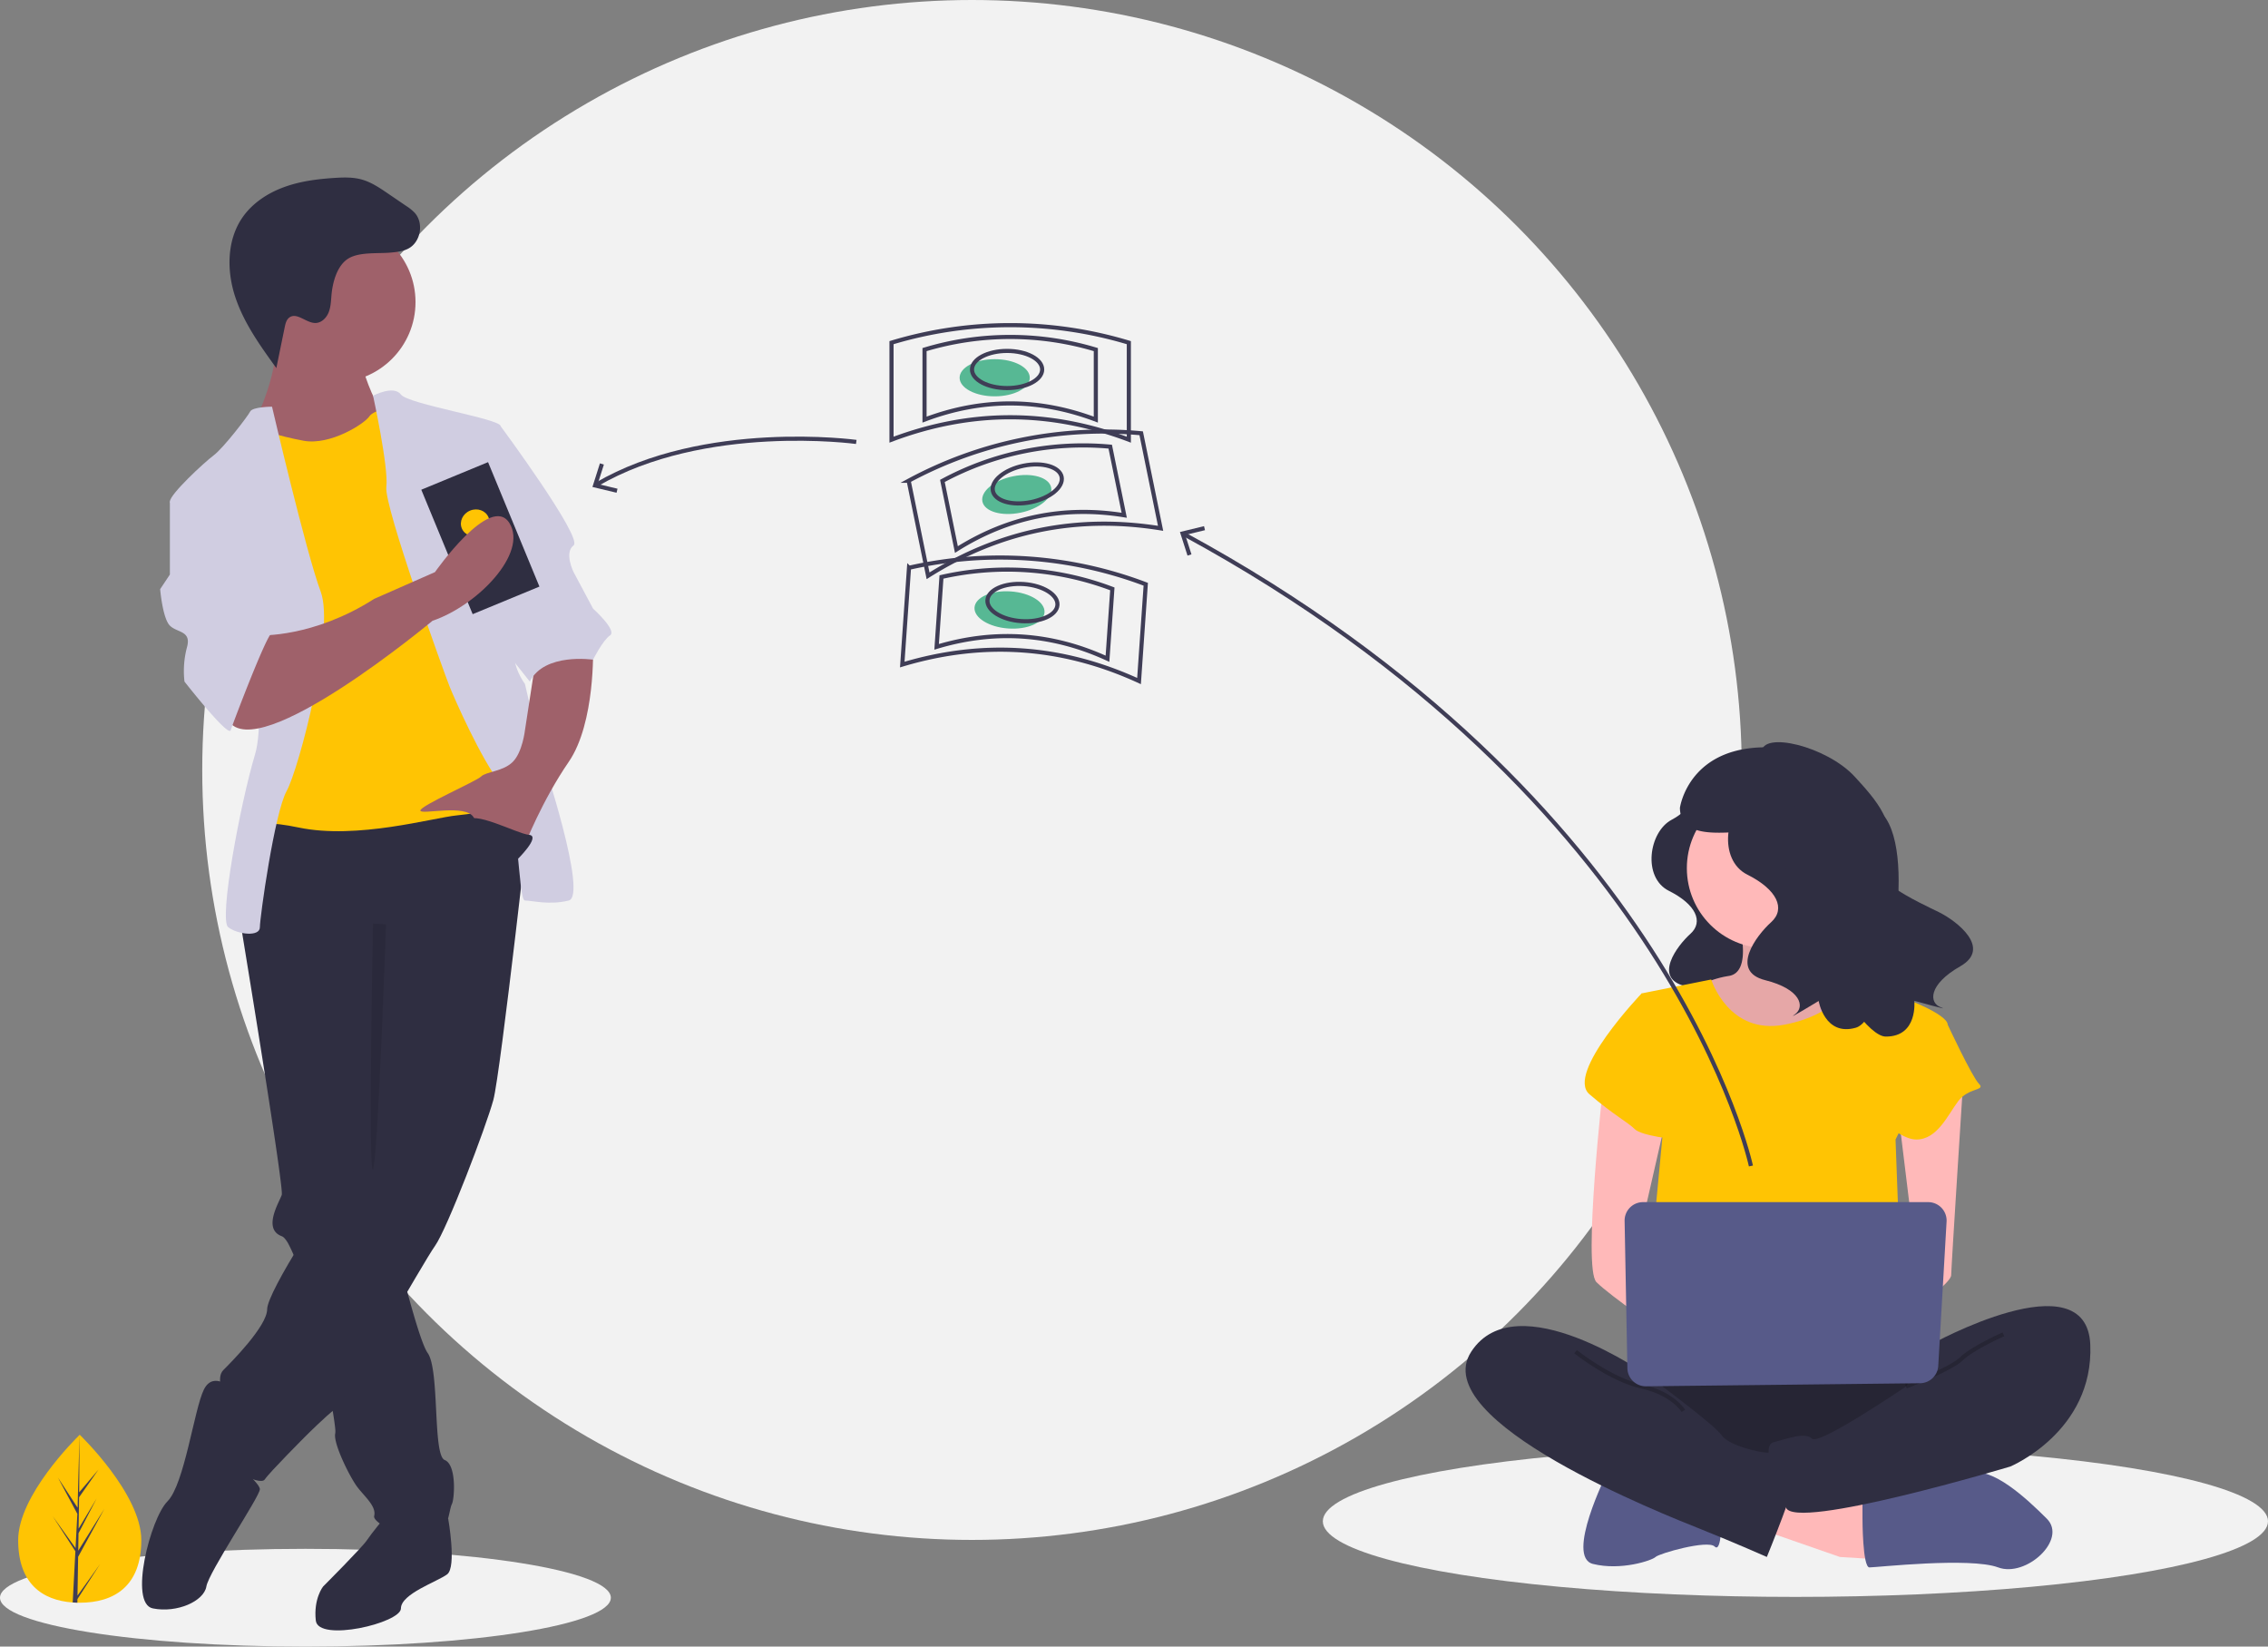 <svg id="ecb8a146-dd8f-4f83-ab4e-53bb1469e238" data-name="Layer 1" xmlns="http://www.w3.org/2000/svg" width="1099" height="797.68" viewBox="0 0 1099 797.68"><rect x="0" y="0" width="1099" height="797.68" fill="#808080" stroke="none"/><title>transfer money</title><circle cx="471" cy="373" r="373" fill="#f2f2f2"/><ellipse cx="148" cy="774" rx="148" ry="23.68" fill="#f2f2f2"/><ellipse cx="870" cy="736.969" rx="229" ry="36.64" fill="#f2f2f2"/><path d="M869.62,435.945s1.95,6.499-9.098,12.348-14.297,27.945-1.3,34.443,16.897,14.947,10.398,20.796-18.197,21.446-2.6,25.345,17.547,11.698,12.998,14.947,10.398-5.849,10.398-5.849,2.6,15.597,16.247,11.698,51.99-77.985,32.494-88.383S869.62,435.945,869.62,435.945Z" transform="translate(-50.5 -51.16)" fill="#2f2e41"/><path d="M893.175,498.697s6.741,23.594-5.056,25.279a46.052,46.052,0,0,0-20.224,8.426l21.909,28.65h40.447l25.279-25.279s-33.706-25.279-26.965-40.447S893.175,498.697,893.175,498.697Z" transform="translate(-50.5 -51.16)" fill="#ffb9b9"/><path d="M893.175,498.697s6.741,23.594-5.056,25.279a46.052,46.052,0,0,0-20.224,8.426l21.909,28.65h40.447l25.279-25.279s-33.706-25.279-26.965-40.447S893.175,498.697,893.175,498.697Z" transform="translate(-50.5 -51.16)" opacity="0.1"/><polygon points="852.787 740.779 891.549 754.261 918.513 755.946 916.828 732.352 861.213 715.904 852.787 740.779" fill="#ffb9b9"/><path d="M953.003,786.882s0,23.594,3.371,23.594,48.874-5.056,62.356,0,33.706-13.482,23.594-23.594-26.606-25.279-36.897-21.909-52.424,11.797-52.424,11.797Z" transform="translate(-50.5 -51.16)" fill="#575a89"/><path d="M829.134,764.974s-20.224,40.447-6.741,43.818,28.65-1.685,30.335-3.371,25.279-8.426,28.65-5.056,3.371-13.482,3.371-13.482Z" transform="translate(-50.5 -51.16)" fill="#575a89"/><path d="M845.987,709.359s-32.021,43.818-8.426,55.615,136.509,11.797,144.936,0,11.797-48.874,0-52.244S845.987,709.359,845.987,709.359Z" transform="translate(-50.5 -51.16)" fill="#2f2e41"/><path d="M845.987,709.359s-32.021,43.818-8.426,55.615,136.509,11.797,144.936,0,11.797-48.874,0-52.244S845.987,709.359,845.987,709.359Z" transform="translate(-50.5 -51.16)" opacity="0.2"/><circle cx="856.157" cy="420.572" r="38.762" fill="#ffb9b9"/><path d="M845.987,532.403l33.706-6.741s8.426,26.965,35.391,21.909,33.706-21.909,33.706-21.909,20.224,8.426,21.909,8.426,23.594,8.426,23.594,13.482-25.279,55.615-25.279,55.615l3.371,91.006-124.712-3.371,8.426-89.321Z" transform="translate(-50.5 -51.16)" fill="#ffc403"/><path d="M827.449,576.22s-10.112,89.321-3.371,96.062,33.706,25.279,33.706,25.279V677.338l-13.482-25.279,13.482-58.985Z" transform="translate(-50.5 -51.16)" fill="#ffb9b9"/><path d="M1001.877,573.692s-5.899,91.849-5.899,95.219-15.168,15.168-20.224,15.168-8.426-8.426-8.426-8.426l11.797-13.482-8.426-69.097Z" transform="translate(-50.5 -51.16)" fill="#ffb9b9"/><path d="M985.866,702.618s75.838-42.132,77.524,0-38.762,58.985-38.762,58.985-104.488,31.332-108.702,19.879-12.64-29.991-5.899-31.676,15.168-5.056,18.538-1.685,45.503-25.279,45.503-25.279Z" transform="translate(-50.5 -51.16)" fill="#2f2e41"/><path d="M1021.258,697.562s-15.168,6.741-20.224,11.797-26.965,13.482-26.965,13.482" transform="translate(-50.5 -51.16)" fill="none" stroke="#000" stroke-miterlimit="10" stroke-width="2" opacity="0.2"/><path d="M856.099,535.773l-10.112-3.371s-37.077,38.762-25.279,48.874,18.538,13.482,21.909,16.853,20.224,5.056,20.224,5.056Z" transform="translate(-50.5 -51.16)" fill="#ffc403"/><path d="M979.125,544.2l15.168,3.371s11.797,25.279,15.168,28.65-5.056,1.685-10.112,8.426-10.112,18.538-20.224,18.538-23.594-16.853-23.594-16.853Z" transform="translate(-50.5 -51.16)" fill="#ffc403"/><path d="M849.357,717.785s-64.041-45.503-85.95-11.797,94.377,79.209,111.23,85.95,32.021,13.482,32.021,13.482,15.168-37.077,15.168-43.818-11.797-6.741-15.168-6.741-18.538-3.371-21.909-8.426S849.357,717.785,849.357,717.785Z" transform="translate(-50.5 -51.16)" fill="#2f2e41"/><path d="M813.966,705.988s16.853,13.482,32.021,16.853,20.224,11.797,20.224,11.797" transform="translate(-50.5 -51.16)" fill="none" stroke="#000" stroke-miterlimit="10" stroke-width="2" opacity="0.2"/><path d="M837.732,642.622l1.346,71.356a8.933,8.933,0,0,0,9.032,8.764l132.79-1.492a8.933,8.933,0,0,0,8.818-8.418l4.031-69.864a8.933,8.933,0,0,0-8.918-9.447H846.663A8.933,8.933,0,0,0,837.732,642.622Z" transform="translate(-50.5 -51.16)" fill="#575a89"/><path d="M908.728,423.04s2.16,7.199-10.079,13.679-15.839,30.957-1.44,38.157,18.718,16.558,11.519,23.038-20.158,23.758-2.88,28.077,19.438,12.959,14.399,16.558,11.519-6.479,11.519-6.479,2.88,17.278,17.998,12.959,30.203-82.84,13.35-103.064C947.445,427.16,908.728,423.04,908.728,423.04Z" transform="translate(-50.5 -51.16)" fill="#2f2e41"/><path d="M904.13,415.629c.003-10.547,31.559-2.969,45.088,11.758,9.369,10.198,23.599,25.54,11.674,36.355s20.439,24.992,29.119,29.29,25.817,17.443,10.343,26.261-15.224,17.72-9.401,19.827-12.839-3.134-12.839-3.134,1.885,17.415-13.838,17.332-60.832-86.494-50.056-110.513C924.24,420.473,904.13,415.629,904.13,415.629Z" transform="translate(-50.5 -51.16)" fill="#2f2e41"/><path d="M910.965,413.318c-42.198-2.541-46.433,29.223-46.433,29.223.292,18.382,29.483,9.425,37.59,12.165,9.781-7.036,28.636-20.35,42.12-29.851A63.774,63.774,0,0,0,910.965,413.318Z" transform="translate(-50.5 -51.16)" fill="#2f2e41"/><path d="M898.942,616.008S861.09,438.609,624.169,309.92" transform="translate(-50.5 -51.16)" fill="none" stroke="#3f3d56" stroke-miterlimit="10" stroke-width="2"/><polygon points="583.431 254.891 583.905 256.836 574.322 259.16 577.341 268.549 575.435 269.16 571.76 257.724 583.431 254.891" fill="#3f3d56"/><path d="M118.973,797.271c0,22.469-13.356,30.314-29.834,30.314q-.573,0-1.143-.013c-.763-.016-1.52-.053-2.267-.104-14.871-1.052-26.424-9.301-26.424-30.197,0-21.625,27.634-48.912,29.71-50.932l.004-.004c.08-.078.12-.116.12-.116S118.973,774.803,118.973,797.271Z" transform="translate(-50.5 -51.16)" fill="#ffc403"/><path d="M88.052,824.148,98.964,808.901,88.025,825.822l-.029,1.75c-.763-.016-1.52-.053-2.267-.104l1.176-22.479-.009-.175.02-.033.111-2.123L76.061,785.696,87.062,801.067l.025.451.889-16.985-9.388-17.528,9.503,14.547.925-35.212.004-.12v.116L88.865,774.103l9.347-11.008L88.827,776.495l-.247,15.207,8.727-14.594-8.763,16.832-.138,8.454,12.669-20.313-12.717,23.263Z" transform="translate(-50.5 -51.16)" fill="#3f3d56"/><path d="M261.273,791.45l6.382-4.741s4.224,23.597-.489,27.132-22.391,9.428-22.391,16.498-40.068,16.498-41.246,5.892,3.535-16.498,3.535-16.498,18.855-18.855,21.212-22.391,8.249-10.606,8.249-10.606Z" transform="translate(-50.5 -51.16)" fill="#2f2e41"/><path d="M166.996,498.014s.177,1.037.483,2.934c.283,1.685.672,4.066,1.143,7,4.95,30.204,19.386,119.119,18.408,122.053-1.178,3.535-9.428,16.498,0,20.034.907.342,1.886,1.449,2.934,3.194a68.494,68.494,0,0,1,4.985,11.761c5.621,16.31,11.632,42.413,15.108,60.49,1.52,7.943,2.557,14.33,2.864,17.677a9.612,9.612,0,0,1,.035,2.333c-1.178,4.714,7.071,21.212,10.606,25.926s9.428,9.428,8.249,14.142,29.462,17.677,32.997,9.428,3.535-12.963,4.714-15.32,2.357-18.855-3.535-21.212-2.357-43.603-8.249-51.852c-1.968-2.746-4.973-12.044-8.12-23.227-1.237-4.384-2.487-9.051-3.712-13.729-4.973-19.174-9.38-38.465-9.38-38.465L237.704,493.3l-64.815-8.249-1.662,3.665-3.312,7.271Z" transform="translate(-50.5 -51.16)" fill="#2f2e41"/><path d="M163.461,724.278s-9.428-9.428-14.142,0-9.428,45.96-17.677,54.209-18.855,49.495-7.071,51.852,24.748-3.535,25.926-10.606S176.424,776.13,176.424,772.595s-16.498-16.498-16.498-16.498Z" transform="translate(-50.5 -51.16)" fill="#2f2e41"/><path d="M308.412,433.198s-15.32,137.88-18.855,150.843-22.391,62.458-28.283,70.708-43.603,75.422-48.317,78.957-14.142,12.963-14.142,12.963-17.677,17.677-20.034,21.212-22.391-7.071-23.569-14.142,1.178-18.855,2.357-23.569-2.357-11.785,1.178-15.32,21.212-21.212,21.212-29.462,30.64-56.566,42.425-67.172,9.428-28.283,9.428-28.283V518.047l-64.815-20.034s3.535-56.566,11.785-56.566S295.449,422.592,308.412,433.198Z" transform="translate(-50.5 -51.16)" fill="#2f2e41"/><circle cx="162.456" cy="146.346" r="38.889" fill="#9f616a"/><path d="M225.919,228.146s4.714,17.677,10.606,22.391-15.32,24.748-15.32,24.748l-40.068,2.357-7.071-22.391s12.963-25.926,9.428-42.425S225.919,228.146,225.919,228.146Z" transform="translate(-50.5 -51.16)" fill="#9f616a"/><path d="M242.418,248.18s-10.606,1.178-12.963,4.714-18.855,14.142-31.818,11.785-21.212-5.892-23.569-4.714-7.071,25.926-7.071,25.926l12.963,37.711-2.357,103.705-3.535,28.283s-7.071-9.428,21.212-3.535,64.815-4.714,76.6-5.892,31.818-4.714,32.997-11.785-3.535-32.997-3.535-32.997l-18.855-78.957-11.785-42.425Z" transform="translate(-50.5 -51.16)" fill="#ffc403"/><path d="M231.271,242.861s9.968-5.287,13.504-.573,48.317,11.785,48.317,15.32,9.428,98.991,7.071,107.24,4.714,17.677,4.714,17.677l8.249,35.354s22.391,67.172,12.963,69.529-17.677,0-21.212,0-2.357-44.782-11.785-56.566-22.391-41.246-24.748-47.138-31.818-87.206-30.64-96.634S231.271,242.861,231.271,242.861Z" transform="translate(-50.5 -51.16)" fill="#d0cde1"/><path d="M182.316,248.18s-9.428,0-10.606,2.357S158.747,268.214,154.033,271.749,132.821,290.604,132.821,294.14s34.175,29.462,34.175,29.462,14.142,69.529,7.071,93.098-17.677,80.135-12.963,83.671,15.32,4.714,15.32,0,7.071-55.388,12.963-65.994,23.569-77.778,16.498-96.634S182.316,248.18,182.316,248.18Z" transform="translate(-50.5 -51.16)" fill="#d0cde1"/><path d="M337.873,364.847s1.178,36.532-11.785,55.388-21.212,40.068-21.212,40.068-21.212-5.892-24.748-12.963-25.926-1.178-25.926-3.535,27.105-14.142,29.462-16.498,10.606-2.357,15.32-7.071,5.892-15.32,5.892-15.32l4.714-30.64Z" transform="translate(-50.5 -51.16)" fill="#9f616a"/><path d="M239.741,173.528c2.992-.272,6.077-.571,8.721-1.997,5.925-3.195,7.496-12.294,2.986-17.291a22.344,22.344,0,0,0-4.143-3.331l-8.958-6.097c-3.962-2.697-8.017-5.437-12.638-6.709-4.179-1.15-8.594-1.032-12.92-.763-8.399.522-16.849,1.6-24.749,4.5s-15.268,7.751-20.052,14.673c-7.585,10.974-7.689,25.775-3.511,38.444s12.112,23.701,19.931,34.51l4.057-19.795c.361-1.763.829-3.695,2.295-4.739,3.645-2.593,8.103,2.731,12.576,2.697,2.874-.022,5.287-2.386,6.376-5.046s1.161-5.605,1.413-8.468c.534-6.064,2.653-14.502,8.396-17.847C224.872,173.153,233.726,174.074,239.741,173.528Z" transform="translate(-50.5 -51.16)" fill="#2f2e41"/><path d="M237.56,498.965s-3.98,115.127-6.337,118.663,0-119.025,0-119.025Z" transform="translate(-50.5 -51.16)" opacity="0.1"/><path d="M283.664,257.607h9.428s40.068,54.209,35.354,57.745,0,12.963,0,12.963l9.428,17.677s11.785,10.606,8.249,12.963-8.249,11.785-8.249,11.785-23.569-3.535-30.64,10.606L291.949,362.05Z" transform="translate(-50.5 -51.16)" fill="#d0cde1"/><rect x="265.768" y="279.254" width="35" height="65.224" transform="translate(-148.088 80.569) rotate(-22.438)" fill="#2f2e41"/><ellipse cx="280.75" cy="304.458" rx="7" ry="6.431" transform="translate(-145.451 79.046) rotate(-22.438)" fill="#ffc403"/><path d="M260.095,351.884s-84.849,70.708-98.991,48.317,15.32-41.246,15.32-41.246,25.926,1.178,55.388-17.677l29.462-12.963s26.896-38.399,36.061-23.777S281.69,344.608,260.095,351.884Z" transform="translate(-50.5 -51.16)" fill="#9f616a"/><path d="M145.784,289.426,132.821,294.14v35.354l-4.714,7.071s1.178,14.142,4.714,17.677,10.606,2.357,8.249,10.606a44.667,44.667,0,0,0-1.178,16.498s21.212,27.105,22.391,23.569,17.677-47.138,20.034-47.138-23.569-68.351-23.569-68.351Z" transform="translate(-50.5 -51.16)" fill="#d0cde1"/><path d="M300.752,467.963s12.185-11.785,6.093-12.374-27.305-12.374-30.84-6.482S300.752,467.963,300.752,467.963Z" transform="translate(-50.5 -51.16)" fill="#2f2e41"/><ellipse cx="482" cy="183" rx="17" ry="9" fill="#57b894"/><path d="M597.5,264.16q-57.5-21.717-115,0v-47a199.038,199.038,0,0,1,115,0Z" transform="translate(-50.5 -51.16)" fill="none" stroke="#3f3d56" stroke-miterlimit="10" stroke-width="2"/><path d="M581.5,254.44q-41.5-15.674-83,0V220.519a143.653,143.653,0,0,1,83,0Z" transform="translate(-50.5 -51.16)" fill="none" stroke="#3f3d56" stroke-miterlimit="10" stroke-width="2"/><ellipse cx="488" cy="179" rx="17" ry="9" fill="none" stroke="#3f3d56" stroke-miterlimit="10" stroke-width="2"/><ellipse cx="543.2" cy="290.706" rx="17" ry="9" transform="translate(-97.662 63.338) rotate(-11.535)" fill="#57b894"/><path d="M612.886,307.101q-60.681-9.779-112.677,22.997l-9.399-46.051a199.038,199.038,0,0,1,112.677-22.997Z" transform="translate(-50.5 -51.16)" fill="none" stroke="#3f3d56" stroke-miterlimit="10" stroke-width="2"/><path d="M595.266,300.777q-43.796-7.058-81.323,16.598L507.159,284.139a143.653,143.653,0,0,1,81.323-16.598Z" transform="translate(-50.5 -51.16)" fill="none" stroke="#3f3d56" stroke-miterlimit="10" stroke-width="2"/><ellipse cx="548.279" cy="285.587" rx="17" ry="9" transform="translate(-96.535 64.25) rotate(-11.535)" fill="none" stroke="#3f3d56" stroke-miterlimit="10" stroke-width="2"/><ellipse cx="539.675" cy="346.645" rx="9" ry="17" transform="translate(105.902 809.794) rotate(-86.019)" fill="#57b894"/><path d="M602.435,381.085q-55.854-25.656-114.723-7.983l3.263-46.887a199.038,199.038,0,0,1,114.723,7.983Z" transform="translate(-50.5 -51.16)" fill="none" stroke="#3f3d56" stroke-miterlimit="10" stroke-width="2"/><path d="M587.149,370.278Q546.837,351.761,504.349,364.516l2.355-33.84a143.653,143.653,0,0,1,82.8,5.762Z" transform="translate(-50.5 -51.16)" fill="none" stroke="#3f3d56" stroke-miterlimit="10" stroke-width="2"/><ellipse cx="545.938" cy="343.071" rx="9" ry="17" transform="translate(115.296 812.717) rotate(-86.019)" fill="none" stroke="#3f3d56" stroke-miterlimit="10" stroke-width="2"/><path d="M465.422,265.251s-73.496-10.055-125.982,20.704" transform="translate(-50.5 -51.16)" fill="none" stroke="#3f3d56" stroke-miterlimit="10" stroke-width="2"/><polygon points="290.708 224.459 292.617 225.063 289.633 234.462 299.227 236.751 298.76 238.698 287.077 235.907 290.708 224.459" fill="#3f3d56"/></svg>